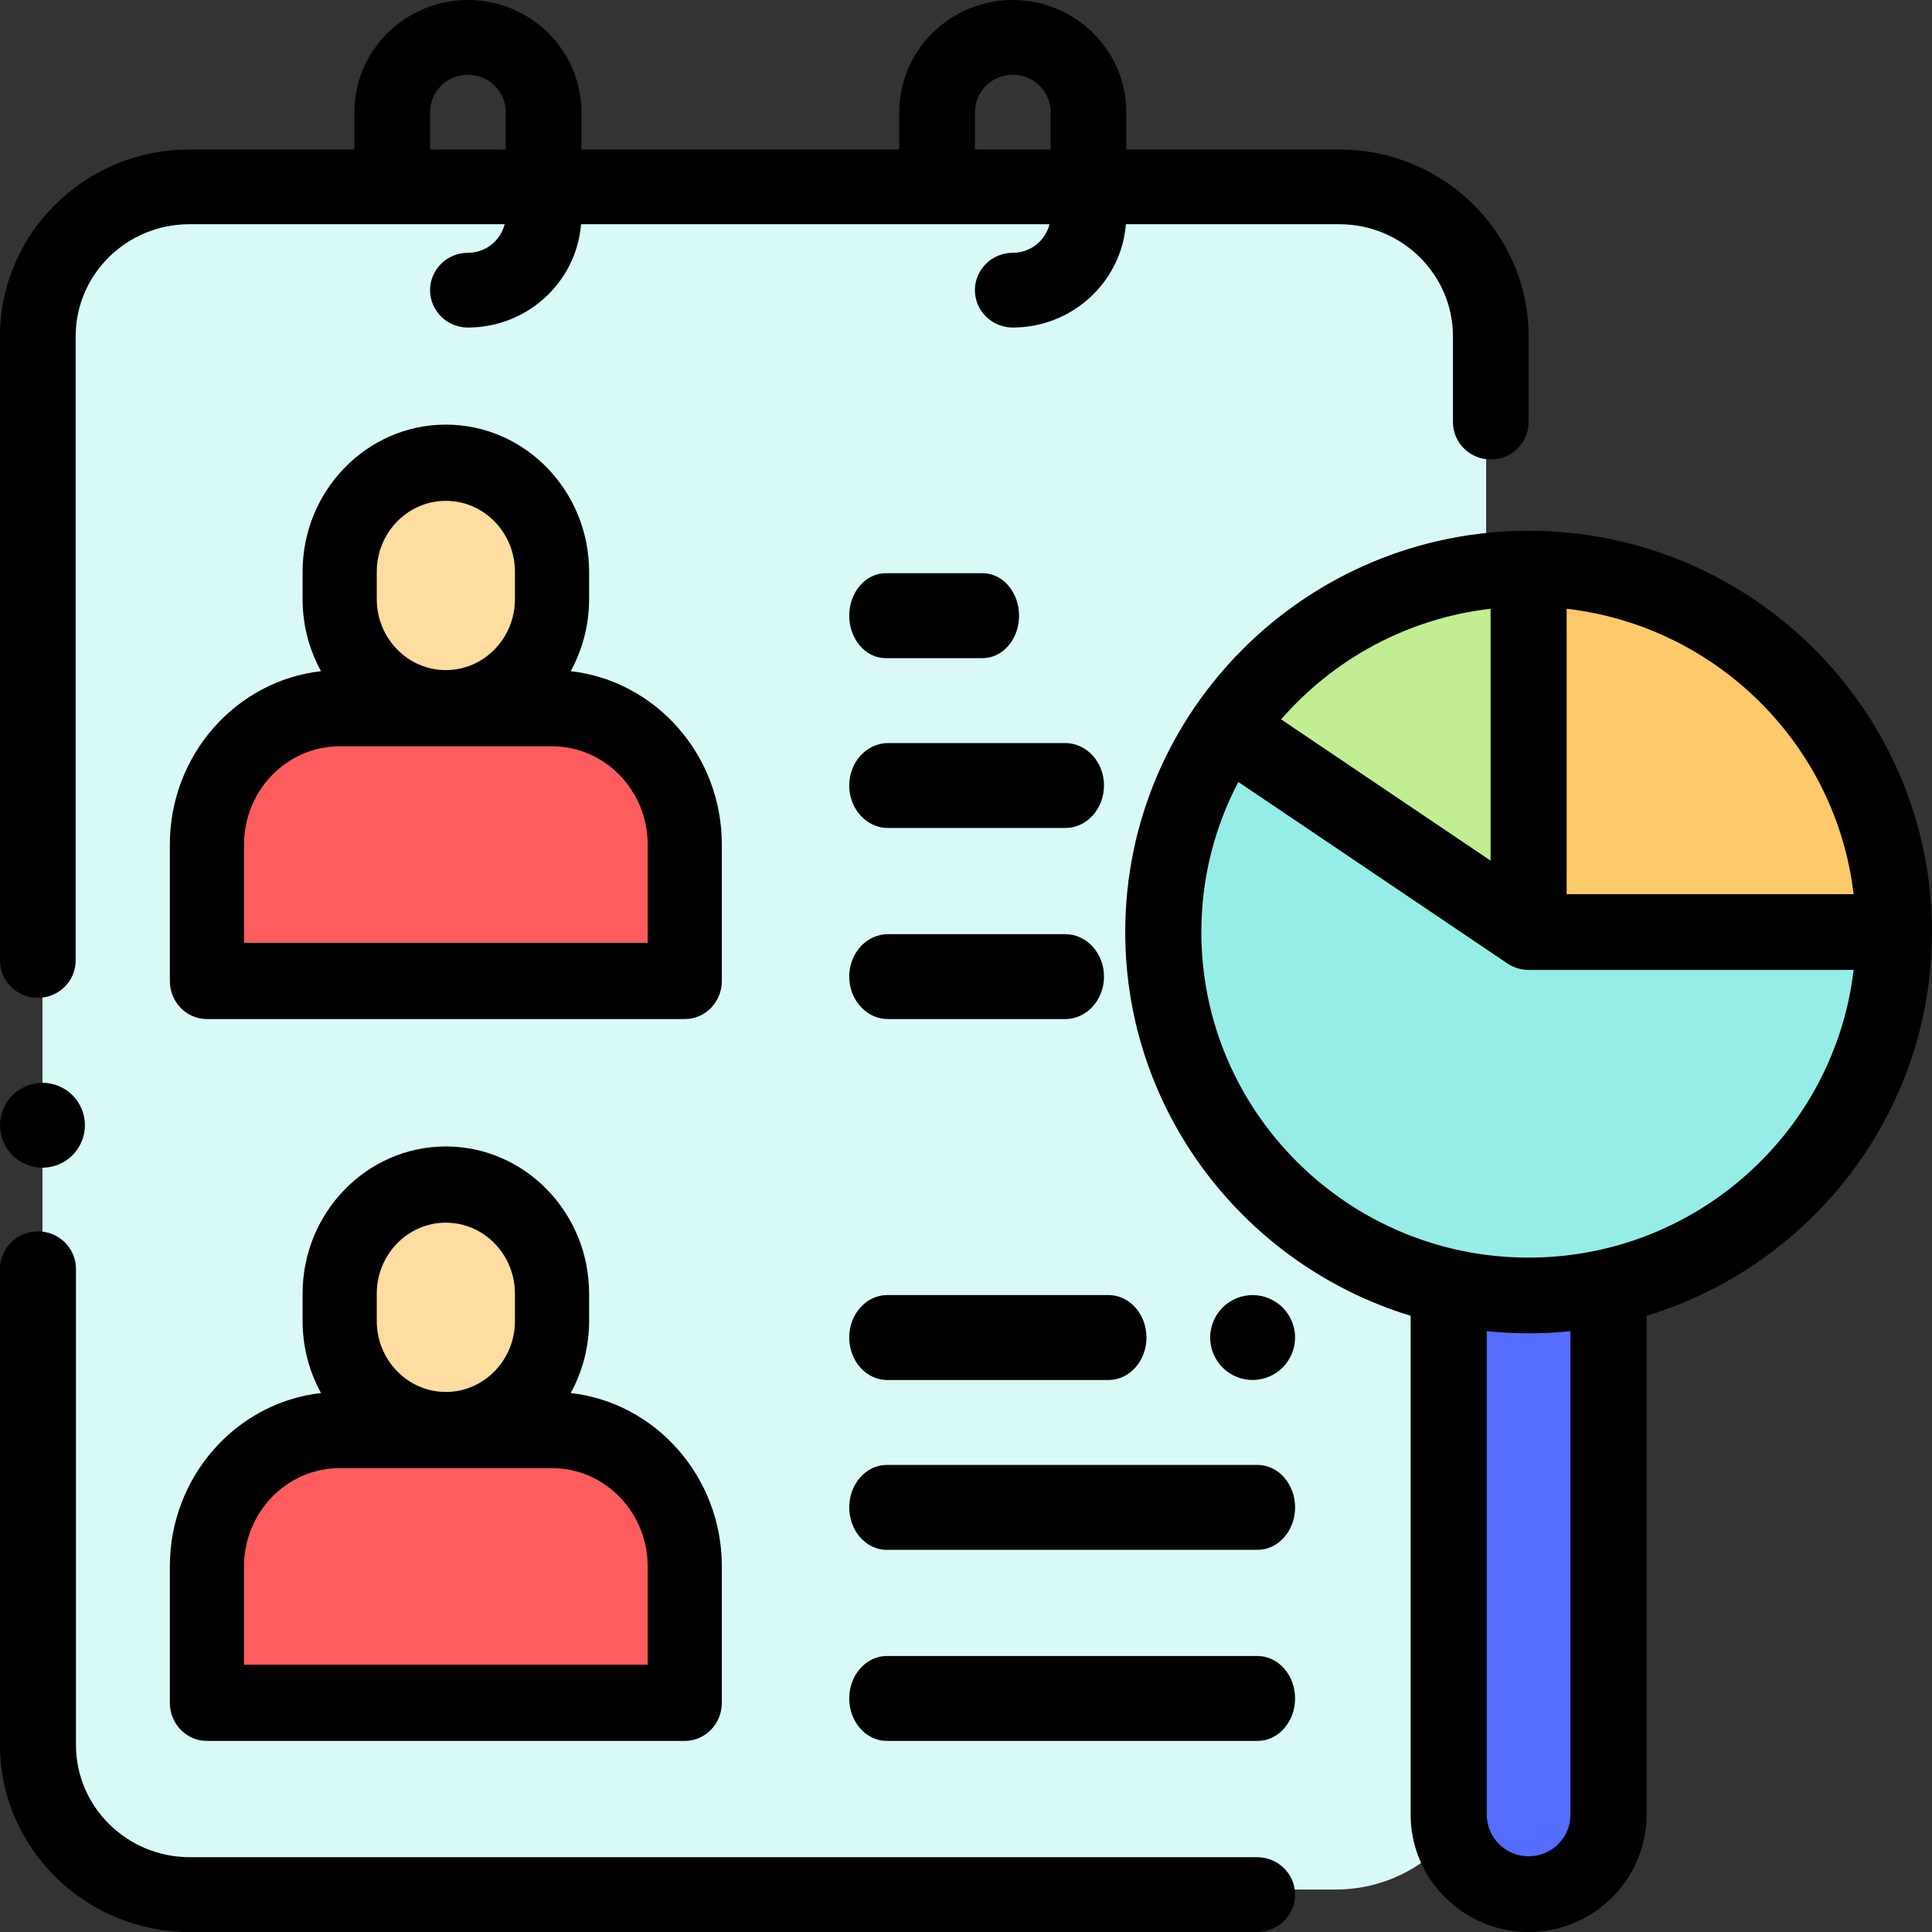 <?xml version="1.0" encoding="UTF-8"?>
<svg width="91px" height="91px" viewBox="0 0 91 91" version="1.1" xmlns="http://www.w3.org/2000/svg" xmlns:xlink="http://www.w3.org/1999/xlink">
    <rect x="0" y="0" width="91" height="91" fill="#333333" stroke="none"/>
    <!-- Generator: Sketch 51.3 (57544) - http://www.bohemiancoding.com/sketch -->
    <title>analysis (3)</title>
    <desc>Created with Sketch.</desc>
    <defs></defs>
    <g id="main-file" stroke="none" stroke-width="1" fill="none" fill-rule="evenodd">
        <g id="0-Homepage" transform="translate(-675, -2713)" fill-rule="nonzero">
            <g id="analysis-(3)" transform="translate(675, 2713)">
                <path d="M50.167,9 L62.917,9 C66.829,9 70,12.17 70,16.08 L70,81.92 C70,85.83 66.829,89 62.917,89 L9.083,89 C5.171,89 2,85.83 2,81.92 L2,16.08 C2,12.17 5.171,9 9.083,9 L21.184,9 L50.167,9 Z" id="Shape" fill="#D9F9F7"></path>
                <path d="M26.611,33 L16.389,33 C12.86,33 10,35.91 10,39.5 L10,46 L33,46 L33,39.5 C33,35.91 30.14,33 26.611,33 Z" id="Shape" fill="#FF5D5D"></path>
                <g id="Group" transform="translate(16, 21)" fill="#FFDCA0">
                    <path d="M9.839,5.105 L9.839,6.381 C9.839,9.201 7.667,11.486 4.987,11.486 C2.306,11.486 0.134,9.201 0.134,6.381 L0.134,5.105 C0.134,2.286 2.306,0 4.987,0 C7.667,0 9.839,2.286 9.839,5.105 Z" id="Shape"></path>
                    <path d="M9.839,39.516 L9.839,40.792 C9.839,43.611 7.667,45.897 4.987,45.897 C2.306,45.897 0.134,43.611 0.134,40.792 L0.134,39.516 C0.134,36.696 2.306,34.411 4.987,34.411 C7.667,34.411 9.839,36.696 9.839,39.516 Z" id="Shape"></path>
                </g>
                <path d="M26.611,67 L16.389,67 C12.86,67 10,69.91 10,73.5 L10,80 L33,80 L33,73.5 C33,69.91 30.14,67 26.611,67 Z" id="Shape" fill="#FF5D5D"></path>
                <circle id="Oval" fill="#96EDE7" cx="72" cy="44" r="17"></circle>
                <path d="M72.088,27 C72.059,27 72.029,27.001 72,27.001 L72,44 L89,44 C89,34.611 81.428,27 72.088,27 Z" id="Shape" fill="#FEC96B"></path>
                <path d="M72,44 L72,27 C66.167,27.03 61.031,30.008 58,34.525 L72,44 Z" id="Shape" fill="#C1EE92"></path>
                <path d="M71.5,89 C69.567,89 68,87.335 68,85.282 L68,61 L75,61 L75,85.282 C75,87.335 73.433,89 71.5,89 Z" id="Shape" fill="#546DFF"></path>
                <path d="M1.782,47 C2.766,47 3.564,46.212 3.564,45.24 L3.564,15.843 C3.564,12.931 5.963,10.562 8.911,10.562 L23.769,10.562 C23.58,11.332 22.877,11.907 22.039,11.907 C21.055,11.907 20.257,12.695 20.257,13.667 C20.257,14.639 21.055,15.427 22.039,15.427 C24.846,15.427 27.153,13.28 27.368,10.562 L49.433,10.562 C49.243,11.332 48.54,11.907 47.703,11.907 C46.718,11.907 45.92,12.695 45.92,13.667 C45.92,14.639 46.718,15.427 47.703,15.427 C50.509,15.427 52.816,13.28 53.031,10.562 L63.089,10.562 C66.037,10.562 68.436,12.931 68.436,15.843 L68.436,19.881 C68.436,20.853 69.234,21.642 70.218,21.642 C71.202,21.642 72,20.853 72,19.881 L72,15.843 C72,10.99 68.003,7.041 63.089,7.041 L53.05,7.041 L53.05,5.281 C53.05,2.369 50.651,0 47.703,0 C44.755,0 42.356,2.369 42.356,5.281 L42.356,7.041 L27.386,7.041 L27.386,5.281 C27.386,2.369 24.988,0 22.04,0 C19.092,0 16.693,2.369 16.693,5.281 L16.693,7.041 L8.911,7.041 C3.997,7.041 0,10.99 0,15.843 L0,45.24 C0,46.212 0.798,47 1.782,47 Z M45.921,5.281 C45.921,4.31 46.72,3.521 47.703,3.521 C48.686,3.521 49.485,4.31 49.485,5.281 L49.485,7.041 L45.921,7.041 L45.921,5.281 Z M20.257,5.281 C20.257,4.31 21.057,3.521 22.04,3.521 C23.022,3.521 23.822,4.31 23.822,5.281 L23.822,7.041 L20.257,7.041 C20.257,7.041 20.257,5.281 20.257,5.281 Z" id="Shape" fill="#000000"></path>
                <path d="M2,55 C2.526,55 3.042,54.786 3.414,54.414 C3.786,54.042 4,53.526 4,53 C4,52.472 3.786,51.958 3.414,51.586 C3.042,51.214 2.526,51 2,51 C1.474,51 0.958,51.214 0.586,51.586 C0.214,51.958 0,52.472 0,53 C0,53.526 0.214,54.042 0.586,54.414 C0.958,54.786 1.474,55 2,55 Z" id="Shape" fill="#000000"></path>
                <path d="M59.211,87.477 L8.944,87.477 C5.985,87.477 3.578,85.106 3.578,82.192 L3.578,59.762 C3.578,58.789 2.777,58 1.789,58 C0.801,58 0,58.789 0,59.762 L0,82.192 C0,87.049 4.012,91 8.944,91 L59.211,91 C60.199,91 61,90.211 61,89.238 C61,88.266 60.199,87.477 59.211,87.477 Z" id="Shape" fill="#000000"></path>
                <path d="M34,39.781 C34,35.555 30.879,32.065 26.881,31.614 C27.432,30.609 27.748,29.451 27.748,28.219 L27.748,26.934 C27.748,23.111 24.721,20 21,20 C17.279,20 14.252,23.111 14.252,26.934 L14.252,28.219 C14.252,29.451 14.568,30.609 15.119,31.614 C11.121,32.065 8,35.555 8,39.781 L8,46.205 C8,47.196 8.782,48 9.747,48 L32.253,48 C33.218,48 34,47.196 34,46.205 L34,39.781 Z M17.746,26.934 C17.746,25.09 19.205,23.59 21,23.59 C22.795,23.59 24.255,25.09 24.255,26.934 L24.255,28.219 C24.255,30.062 22.795,31.563 21,31.563 C19.205,31.563 17.746,30.063 17.746,28.219 C17.746,28.219 17.746,26.934 17.746,26.934 Z M30.507,44.41 L11.494,44.41 L11.494,39.781 C11.494,37.229 13.515,35.152 15.999,35.152 L26.001,35.152 C28.485,35.152 30.507,37.229 30.507,39.781 L30.507,44.41 Z" id="Shape" fill="#000000"></path>
                <path d="M8,73.781 L8,80.205 C8,81.196 8.782,82 9.747,82 L32.253,82 C33.218,82 34,81.196 34,80.205 L34,73.781 C34,69.555 30.879,66.065 26.881,65.614 C27.432,64.609 27.748,63.451 27.748,62.219 L27.748,60.934 C27.748,57.111 24.721,54 21,54 C17.279,54 14.252,57.111 14.252,60.934 L14.252,62.219 C14.252,63.451 14.568,64.609 15.119,65.614 C11.121,66.065 8,69.555 8,73.781 Z M17.746,60.934 C17.746,59.09 19.205,57.59 21,57.59 C22.795,57.59 24.255,59.09 24.255,60.934 L24.255,62.219 C24.255,64.062 22.795,65.563 21,65.563 C19.205,65.563 17.746,64.063 17.746,62.219 C17.746,62.219 17.746,60.934 17.746,60.934 Z M11.494,73.781 C11.494,71.229 13.515,69.152 15.999,69.152 L26.001,69.152 C28.485,69.152 30.507,71.229 30.507,73.781 L30.507,78.41 L11.494,78.41 L11.494,73.781 Z" id="Shape" fill="#000000"></path>
                <path d="M41.827,39 L50.173,39 C51.182,39 52,38.104 52,37 C52,35.896 51.182,35 50.173,35 L41.827,35 C40.818,35 40,35.896 40,37 C40,38.104 40.818,39 41.827,39 Z" id="Shape" fill="#000000"></path>
                <path d="M41.827,48 L50.173,48 C51.182,48 52,47.104 52,46 C52,44.896 51.182,44 50.173,44 L41.827,44 C40.818,44 40,44.896 40,46 C40,47.104 40.818,48 41.827,48 Z" id="Shape" fill="#000000"></path>
                <path d="M41.715,31 L46.285,31 C47.232,31 48,30.104 48,29 C48,27.896 47.232,27 46.285,27 L41.715,27 C40.768,27 40,27.896 40,29 C40,30.104 40.768,31 41.715,31 Z" id="Shape" fill="#000000"></path>
                <path d="M59.23,69 L41.77,69 C40.792,69 40,69.896 40,71 C40,72.104 40.792,73 41.77,73 L59.23,73 C60.208,73 61,72.104 61,71 C61,69.896 60.208,69 59.23,69 Z" id="Shape" fill="#000000"></path>
                <path d="M59.23,78 L41.77,78 C40.792,78 40,78.896 40,80 C40,81.104 40.792,82 41.77,82 L59.23,82 C60.208,82 61,81.104 61,80 C61,78.896 60.208,78 59.23,78 Z" id="Shape" fill="#000000"></path>
                <path d="M41.787,65 L52.213,65 C53.2,65 54,64.104 54,63 C54,61.896 53.2,61 52.213,61 L41.787,61 C40.8,61 40,61.896 40,63 C40,64.104 40.8,65 41.787,65 Z" id="Shape" fill="#000000"></path>
                <path d="M59,61 C58.474,61 57.958,61.214 57.586,61.586 C57.214,61.958 57,62.474 57,63 C57,63.526 57.214,64.042 57.586,64.414 C57.958,64.786 58.474,65 59,65 C59.526,65 60.042,64.786 60.414,64.414 C60.786,64.042 61,63.526 61,63 C61,62.474 60.786,61.958 60.414,61.586 C60.042,61.214 59.526,61 59,61 Z" id="Shape" fill="#000000"></path>
                <path d="M91,43.901 C91,33.479 82.477,25 72,25 C61.523,25 53,33.479 53,43.901 C53,52.4 58.669,59.606 66.443,61.976 L66.443,85.472 C66.443,88.52 68.936,91 72,91 C75.064,91 77.557,88.52 77.557,85.472 L77.557,61.976 C85.331,59.606 91,52.4 91,43.901 Z M87.308,42.118 L73.792,42.118 L73.792,28.673 C80.862,29.492 86.485,35.085 87.308,42.118 Z M70.208,28.673 L70.208,40.537 L60.343,33.884 C62.803,31.055 66.282,29.128 70.208,28.673 Z M73.972,85.472 C73.972,86.554 73.087,87.434 72,87.434 C70.913,87.434 70.028,86.554 70.028,85.472 L70.028,62.7 C70.677,62.767 71.334,62.801 72,62.801 C72.666,62.801 73.323,62.767 73.972,62.7 L73.972,85.472 Z M72,59.235 C63.5,59.235 56.585,52.356 56.585,43.901 C56.585,41.352 57.217,38.949 58.327,36.832 L70.994,45.376 C71.281,45.57 71.627,45.684 72,45.684 L87.308,45.684 C86.416,53.302 79.893,59.235 72,59.235 Z" id="Shape" fill="#000000"></path>
            </g>
        </g>
    </g>
</svg>